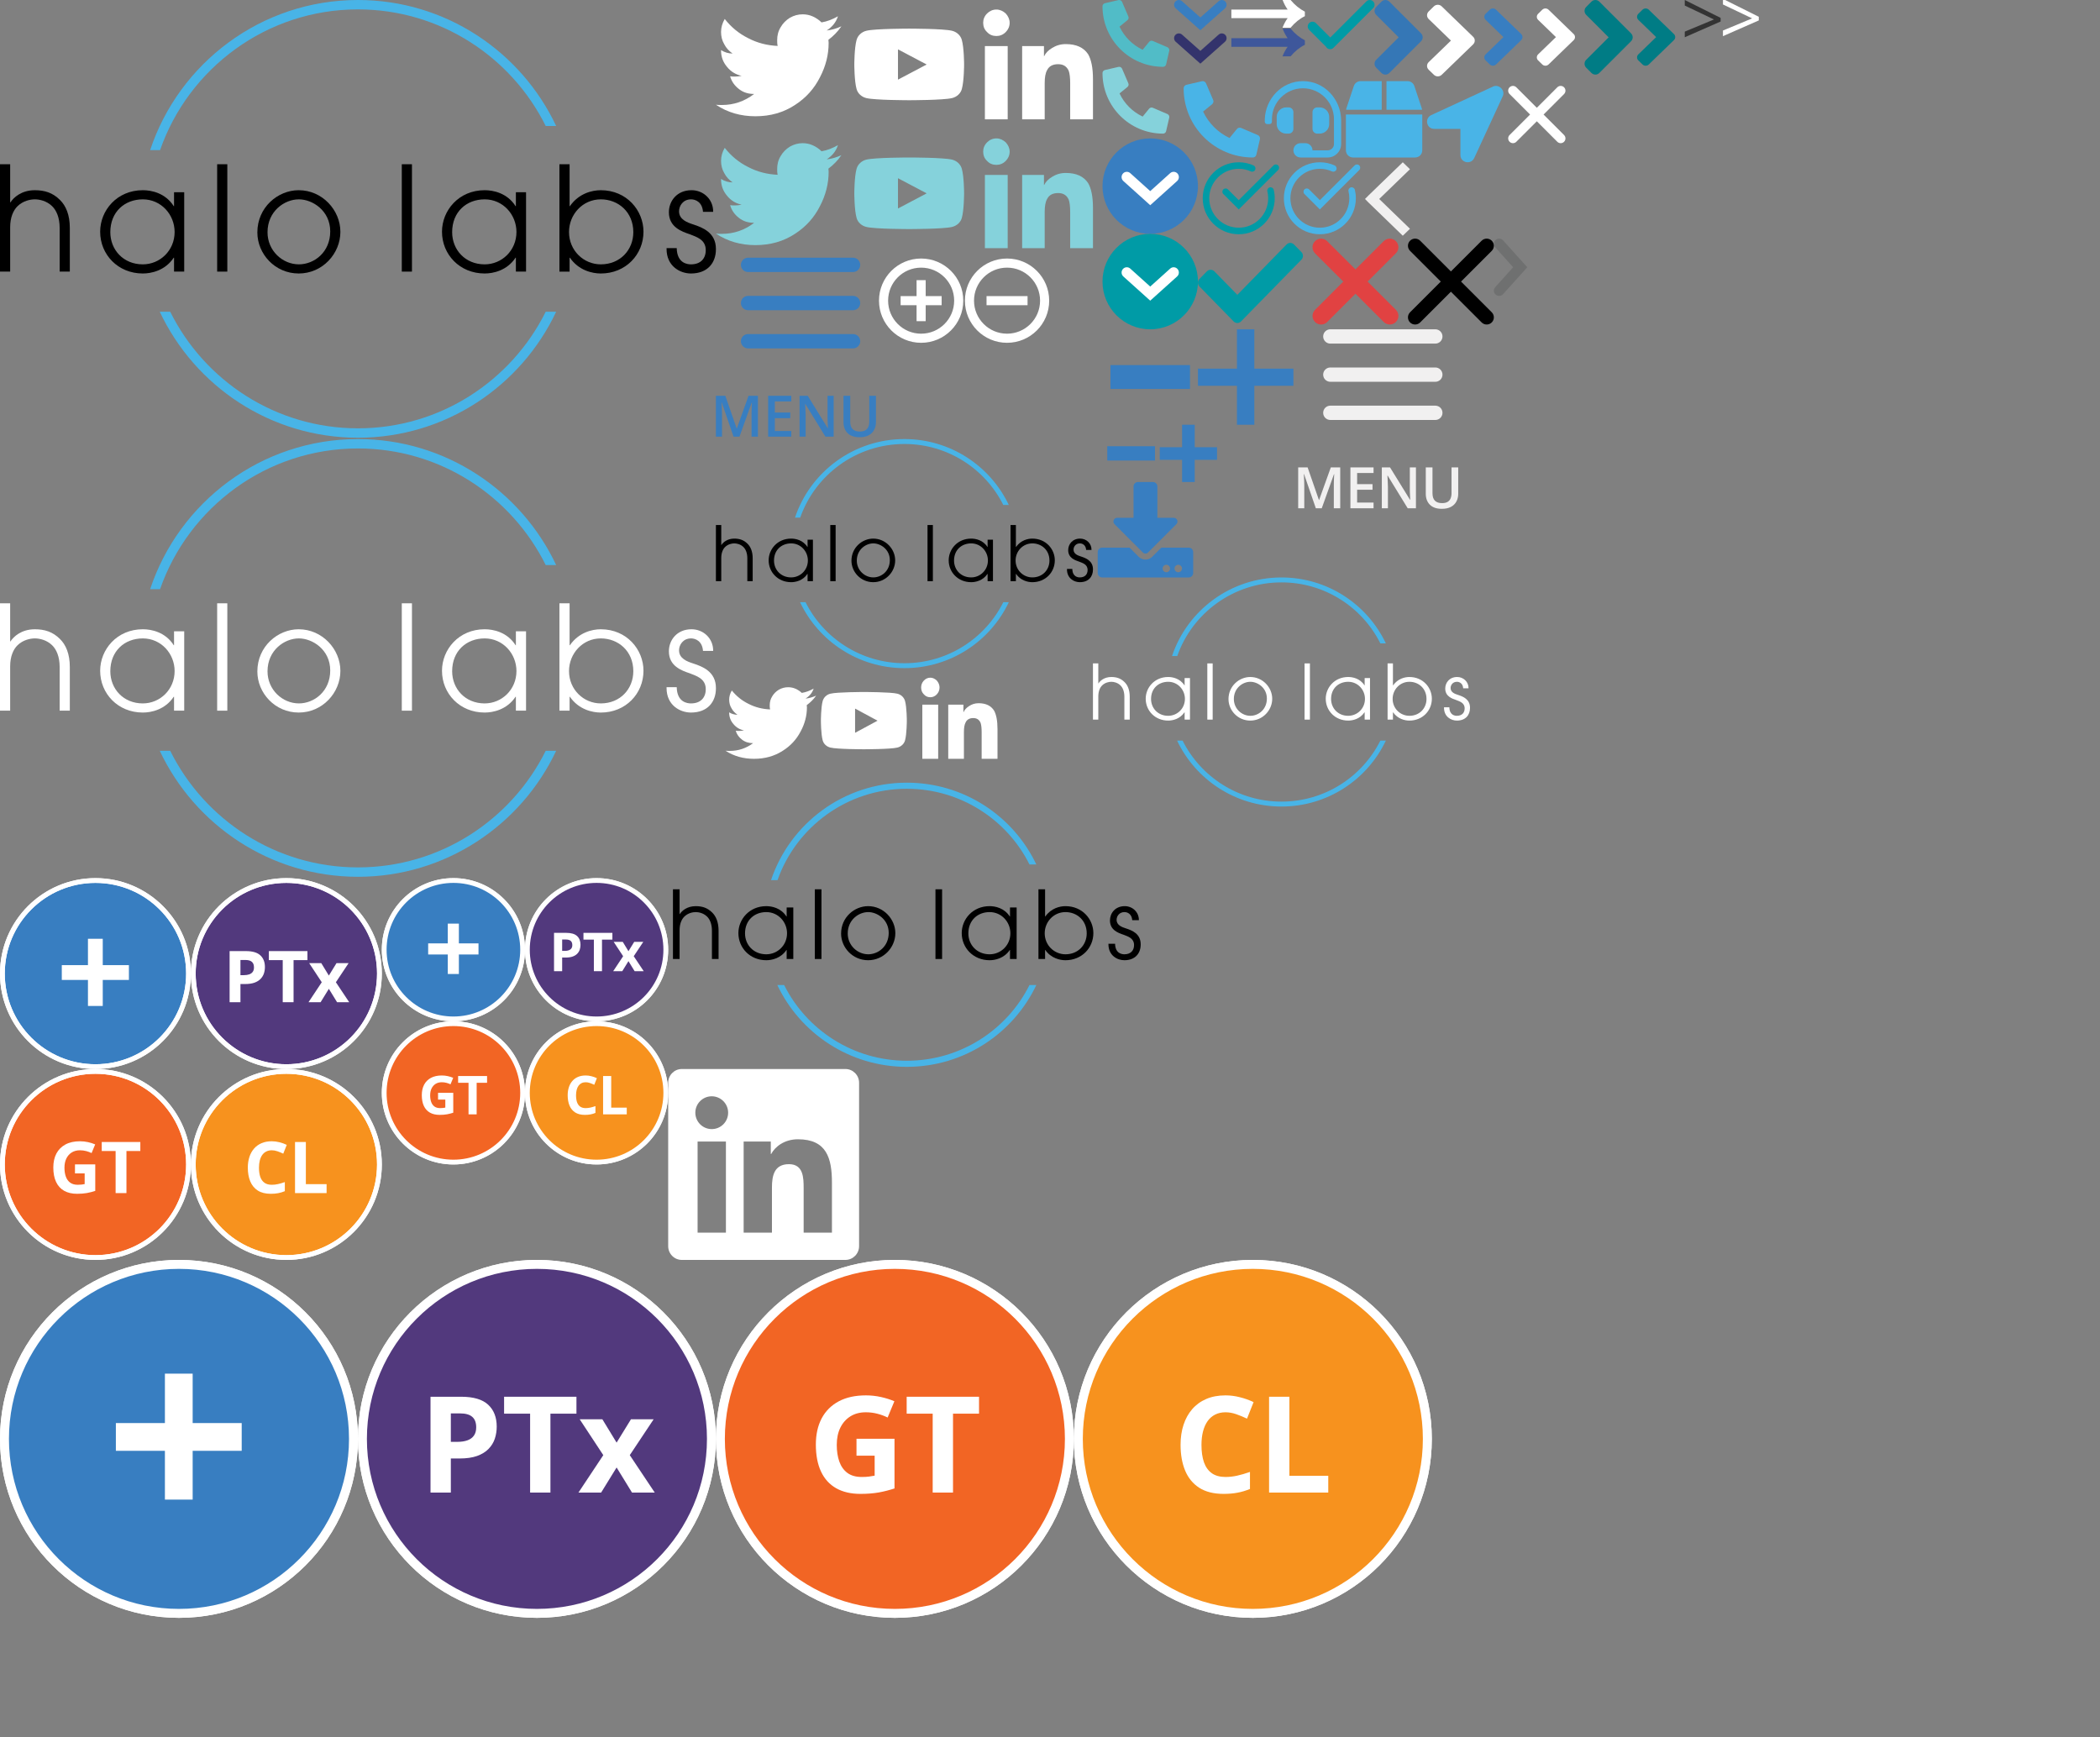 <svg width="440" height="364" viewBox="0 0 440 364" fill="none" xmlns="http://www.w3.org/2000/svg">
<rect x="0" y="0" width="440" height="364" fill="#808080" stroke="none"/>
<g clip-path="url(#clip0_5518_9093)">
<path fill-rule="evenodd" clip-rule="evenodd" d="M246.253 0.336C246.62 -0.077 247.252 -0.114 247.664 0.253L251.5 3.662L255.336 0.253C255.748 -0.114 256.381 -0.077 256.747 0.336C257.114 0.748 257.077 1.381 256.664 1.747L251.5 6.338L246.336 1.747C245.923 1.381 245.886 0.748 246.253 0.336Z" fill="#387EC1"/>
<path fill-rule="evenodd" clip-rule="evenodd" d="M246.253 7.336C246.62 6.923 247.252 6.886 247.664 7.253L251.5 10.662L255.336 7.253C255.748 6.886 256.381 6.923 256.747 7.336C257.114 7.748 257.077 8.38 256.664 8.747L251.5 13.338L246.336 8.747C245.923 8.38 245.886 7.748 246.253 7.336Z" fill="#33336C"/>
<path d="M0.5 204C0.5 193.23 9.23 184.5 20 184.5C30.77 184.5 39.5 193.23 39.5 204C39.5 214.77 30.77 223.5 20 223.5C9.23 223.5 0.5 214.77 0.5 204Z" fill="#52397D"/>
<path d="M0.5 204C0.5 193.23 9.23 184.5 20 184.5C30.77 184.5 39.5 193.23 39.5 204C39.5 214.77 30.77 223.5 20 223.5C9.23 223.5 0.5 214.77 0.5 204Z" fill="#387EC1"/>
<path d="M0.5 204C0.5 193.23 9.23 184.5 20 184.5C30.77 184.5 39.5 193.23 39.5 204C39.5 214.77 30.77 223.5 20 223.5C9.23 223.5 0.5 214.77 0.5 204Z" stroke="white"/>
<path fill-rule="evenodd" clip-rule="evenodd" d="M1 204C1 214.493 9.507 223 20 223C30.493 223 39 214.493 39 204C39 193.507 30.493 185 20 185C9.507 185 1 193.507 1 204ZM20 184C8.954 184 0 192.954 0 204C0 215.046 8.954 224 20 224C31.046 224 40 215.046 40 204C40 192.954 31.046 184 20 184Z" fill="white"/>
<path d="M21.529 202.233H27.009V205.334H21.529V210.786H18.428V205.334H12.948V202.233H18.428V196.71H21.529V202.233Z" fill="white"/>
<path d="M40.5 204C40.5 193.23 49.23 184.5 60 184.5C70.77 184.5 79.5 193.23 79.5 204C79.5 214.77 70.77 223.5 60 223.5C49.23 223.5 40.5 214.77 40.5 204Z" fill="#52397D" stroke="white"/>
<path fill-rule="evenodd" clip-rule="evenodd" d="M41 204C41 214.493 49.507 223 60 223C70.493 223 79 214.493 79 204C79 193.507 70.493 185 60 185C49.507 185 41 193.507 41 204ZM60 184C48.954 184 40 192.954 40 204C40 215.046 48.954 224 60 224C71.046 224 80 215.046 80 204C80 192.954 71.046 184 60 184Z" fill="white"/>
<path d="M51.529 199.292C52.911 199.292 53.919 199.59 54.554 200.186C55.189 200.776 55.506 201.592 55.506 202.632C55.506 203.101 55.436 203.55 55.294 203.979C55.152 204.404 54.92 204.783 54.598 205.115C54.281 205.447 53.856 205.71 53.324 205.906C52.792 206.096 52.135 206.191 51.354 206.191H50.38V210H48.109V199.292H51.529ZM51.412 201.152H50.38V204.331H51.127C51.551 204.331 51.92 204.275 52.233 204.163C52.545 204.05 52.787 203.875 52.958 203.635C53.129 203.396 53.214 203.088 53.214 202.712C53.214 202.185 53.068 201.794 52.775 201.541C52.481 201.282 52.027 201.152 51.412 201.152Z" fill="white"/>
<path d="M61.509 210H59.238V201.182H56.331V199.292H64.416V201.182H61.509V210Z" fill="white"/>
<path d="M67.416 205.818L64.779 201.812H67.313L68.903 204.419L70.507 201.812H73.041L70.375 205.818L73.165 210H70.624L68.903 207.195L67.174 210H64.64L67.416 205.818Z" fill="white"/>
<path d="M0.5 244C0.5 233.23 9.23 224.5 20 224.5C30.77 224.5 39.5 233.23 39.5 244C39.5 254.77 30.77 263.5 20 263.5C9.23 263.5 0.5 254.77 0.5 244Z" fill="#52397D"/>
<path d="M0.5 244C0.5 233.23 9.23 224.5 20 224.5C30.77 224.5 39.5 233.23 39.5 244C39.5 254.77 30.77 263.5 20 263.5C9.23 263.5 0.5 254.77 0.5 244Z" fill="#F26524"/>
<path d="M0.5 244C0.5 233.23 9.23 224.5 20 224.5C30.77 224.5 39.5 233.23 39.5 244C39.5 254.77 30.77 263.5 20 263.5C9.23 263.5 0.5 254.77 0.5 244Z" stroke="white"/>
<path fill-rule="evenodd" clip-rule="evenodd" d="M1 244C1 254.493 9.507 263 20 263C30.493 263 39 254.493 39 244C39 233.507 30.493 225 20 225C9.507 225 1 233.507 1 244ZM20 224C8.954 224 0 232.954 0 244C0 255.046 8.954 264 20 264C31.046 264 40 255.046 40 244C40 232.954 31.046 224 20 224Z" fill="white"/>
<path d="M15.71 243.987H19.958V249.539C19.396 249.724 18.813 249.873 18.207 249.985C17.602 250.093 16.916 250.146 16.149 250.146C15.085 250.146 14.181 249.937 13.439 249.517C12.697 249.097 12.133 248.477 11.747 247.656C11.362 246.836 11.169 245.828 11.169 244.631C11.169 243.508 11.384 242.537 11.813 241.716C12.248 240.896 12.88 240.261 13.71 239.812C14.545 239.363 15.563 239.138 16.765 239.138C17.331 239.138 17.89 239.199 18.442 239.321C18.994 239.443 19.494 239.602 19.943 239.797L19.189 241.614C18.862 241.448 18.488 241.309 18.068 241.196C17.648 241.084 17.209 241.028 16.75 241.028C16.091 241.028 15.517 241.179 15.029 241.482C14.545 241.785 14.169 242.209 13.901 242.756C13.637 243.298 13.505 243.938 13.505 244.675C13.505 245.374 13.6 245.994 13.791 246.536C13.981 247.073 14.282 247.495 14.692 247.803C15.102 248.105 15.636 248.257 16.296 248.257C16.618 248.257 16.889 248.242 17.109 248.213C17.333 248.179 17.543 248.145 17.739 248.11V245.876H15.71V243.987Z" fill="white"/>
<path d="M26.495 250H24.224V241.182H21.317V239.292H29.402V241.182H26.495V250Z" fill="white"/>
<path d="M40.5 244C40.5 233.23 49.23 224.5 60 224.5C70.77 224.5 79.5 233.23 79.5 244C79.5 254.77 70.77 263.5 60 263.5C49.23 263.5 40.5 254.77 40.5 244Z" fill="#52397D"/>
<path d="M40.5 244C40.5 233.23 49.23 224.5 60 224.5C70.77 224.5 79.5 233.23 79.5 244C79.5 254.77 70.77 263.5 60 263.5C49.23 263.5 40.5 254.77 40.5 244Z" fill="#F7921E"/>
<path d="M40.5 244C40.5 233.23 49.23 224.5 60 224.5C70.77 224.5 79.5 233.23 79.5 244C79.5 254.77 70.77 263.5 60 263.5C49.23 263.5 40.5 254.77 40.5 244Z" stroke="white"/>
<path fill-rule="evenodd" clip-rule="evenodd" d="M41 244C41 254.493 49.507 263 60 263C70.493 263 79 254.493 79 244C79 233.507 70.493 225 60 225C49.507 225 41 233.507 41 244ZM60 224C48.954 224 40 232.954 40 244C40 255.046 48.954 264 60 264C71.046 264 80 255.046 80 244C80 232.954 71.046 224 60 224Z" fill="white"/>
<path d="M56.948 241.028C56.513 241.028 56.127 241.113 55.79 241.284C55.458 241.45 55.178 241.692 54.948 242.009C54.723 242.327 54.553 242.71 54.435 243.159C54.318 243.608 54.26 244.114 54.26 244.675C54.26 245.432 54.352 246.079 54.538 246.616C54.728 247.148 55.021 247.556 55.417 247.839C55.812 248.118 56.323 248.257 56.948 248.257C57.382 248.257 57.817 248.208 58.251 248.11C58.691 248.013 59.167 247.874 59.679 247.693V249.597C59.206 249.792 58.74 249.932 58.281 250.015C57.822 250.103 57.306 250.146 56.735 250.146C55.632 250.146 54.723 249.919 54.011 249.465C53.303 249.006 52.778 248.367 52.436 247.546C52.094 246.721 51.923 245.759 51.923 244.661C51.923 243.85 52.033 243.108 52.253 242.434C52.472 241.76 52.795 241.177 53.219 240.684C53.644 240.19 54.169 239.81 54.794 239.541C55.419 239.272 56.137 239.138 56.948 239.138C57.48 239.138 58.012 239.207 58.544 239.343C59.081 239.475 59.594 239.658 60.082 239.893L59.35 241.738C58.95 241.548 58.547 241.382 58.141 241.24C57.736 241.099 57.338 241.028 56.948 241.028Z" fill="white"/>
<path d="M61.815 250V239.292H64.085V248.125H68.428V250H61.815Z" fill="white"/>
<path d="M80.5 199C80.5 190.992 86.992 184.5 95 184.5C103.008 184.5 109.5 190.992 109.5 199C109.5 207.008 103.008 213.5 95 213.5C86.992 213.5 80.5 207.008 80.5 199Z" fill="#52397D"/>
<path d="M80.5 199C80.5 190.992 86.992 184.5 95 184.5C103.008 184.5 109.5 190.992 109.5 199C109.5 207.008 103.008 213.5 95 213.5C86.992 213.5 80.5 207.008 80.5 199Z" fill="#387EC1"/>
<path d="M80.5 199C80.5 190.992 86.992 184.5 95 184.5C103.008 184.5 109.5 190.992 109.5 199C109.5 207.008 103.008 213.5 95 213.5C86.992 213.5 80.5 207.008 80.5 199Z" stroke="white"/>
<path fill-rule="evenodd" clip-rule="evenodd" d="M80.75 199C80.75 206.87 87.13 213.25 95 213.25C102.87 213.25 109.25 206.87 109.25 199C109.25 191.13 102.87 184.75 95 184.75C87.13 184.75 80.75 191.13 80.75 199ZM95 184C86.716 184 80 190.716 80 199C80 207.284 86.716 214 95 214C103.284 214 110 207.284 110 199C110 190.716 103.284 184 95 184Z" fill="white"/>
<path d="M96.147 197.675H100.257V200H96.147V204.089H93.821V200H89.711V197.675H93.821V193.533H96.147V197.675Z" fill="white"/>
<path d="M110.5 199C110.5 190.992 116.992 184.5 125 184.5C133.008 184.5 139.5 190.992 139.5 199C139.5 207.008 133.008 213.5 125 213.5C116.992 213.5 110.5 207.008 110.5 199Z" fill="#52397D" stroke="white"/>
<path fill-rule="evenodd" clip-rule="evenodd" d="M110.75 199C110.75 206.87 117.13 213.25 125 213.25C132.87 213.25 139.25 206.87 139.25 199C139.25 191.13 132.87 184.75 125 184.75C117.13 184.75 110.75 191.13 110.75 199ZM125 184C116.716 184 110 190.716 110 199C110 207.284 116.716 214 125 214C133.284 214 140 207.284 140 199C140 190.716 133.284 184 125 184Z" fill="white"/>
<path d="M118.647 195.469C119.683 195.469 120.44 195.692 120.916 196.139C121.392 196.582 121.63 197.194 121.63 197.974C121.63 198.325 121.577 198.662 121.471 198.985C121.364 199.303 121.19 199.587 120.949 199.836C120.711 200.085 120.392 200.283 119.993 200.429C119.594 200.572 119.101 200.644 118.515 200.644H117.785V203.5H116.082V195.469H118.647ZM118.559 196.864H117.785V199.248H118.345C118.664 199.248 118.94 199.206 119.174 199.122C119.409 199.038 119.59 198.906 119.718 198.726C119.846 198.547 119.91 198.316 119.91 198.034C119.91 197.639 119.801 197.346 119.581 197.155C119.361 196.961 119.021 196.864 118.559 196.864Z" fill="white"/>
<path d="M126.132 203.5H124.429V196.886H122.248V195.469H128.312V196.886H126.132V203.5Z" fill="white"/>
<path d="M130.562 200.363L128.584 197.359H130.485L131.677 199.314L132.88 197.359H134.781L132.781 200.363L134.874 203.5H132.968L131.677 201.396L130.381 203.5H128.48L130.562 200.363Z" fill="white"/>
<path d="M80.5 229C80.5 220.992 86.992 214.5 95 214.5C103.008 214.5 109.5 220.992 109.5 229C109.5 237.008 103.008 243.5 95 243.5C86.992 243.5 80.5 237.008 80.5 229Z" fill="#52397D"/>
<path d="M80.5 229C80.5 220.992 86.992 214.5 95 214.5C103.008 214.5 109.5 220.992 109.5 229C109.5 237.008 103.008 243.5 95 243.5C86.992 243.5 80.5 237.008 80.5 229Z" fill="#F26524"/>
<path d="M80.5 229C80.5 220.992 86.992 214.5 95 214.5C103.008 214.5 109.5 220.992 109.5 229C109.5 237.008 103.008 243.5 95 243.5C86.992 243.5 80.5 237.008 80.5 229Z" stroke="white"/>
<path fill-rule="evenodd" clip-rule="evenodd" d="M80.75 229C80.75 236.87 87.13 243.25 95 243.25C102.87 243.25 109.25 236.87 109.25 229C109.25 221.13 102.87 214.75 95 214.75C87.13 214.75 80.75 221.13 80.75 229ZM95 214C86.716 214 80 220.716 80 229C80 237.284 86.716 244 95 244C103.284 244 110 237.284 110 229C110 220.716 103.284 214 95 214Z" fill="white"/>
<path d="M91.782 228.99H94.968V233.154C94.547 233.293 94.11 233.405 93.656 233.489C93.201 233.57 92.687 233.61 92.112 233.61C91.314 233.61 90.636 233.452 90.079 233.137C89.523 232.823 89.1 232.357 88.811 231.742C88.521 231.127 88.377 230.371 88.377 229.474C88.377 228.631 88.538 227.902 88.86 227.287C89.186 226.672 89.66 226.196 90.283 225.859C90.909 225.522 91.672 225.354 92.573 225.354C92.998 225.354 93.417 225.399 93.831 225.491C94.245 225.583 94.621 225.702 94.957 225.848L94.392 227.21C94.146 227.086 93.866 226.981 93.551 226.897C93.236 226.813 92.907 226.771 92.562 226.771C92.068 226.771 91.638 226.884 91.272 227.111C90.909 227.339 90.627 227.657 90.425 228.067C90.228 228.474 90.129 228.953 90.129 229.506C90.129 230.03 90.2 230.495 90.343 230.902C90.486 231.305 90.711 231.621 91.019 231.852C91.326 232.079 91.727 232.193 92.222 232.193C92.463 232.193 92.667 232.182 92.832 232.16C93 232.134 93.157 232.108 93.304 232.083V230.407H91.782V228.99Z" fill="white"/>
<path d="M99.871 233.5H98.168V226.886H95.987V225.469H102.052V226.886H99.871V233.5Z" fill="white"/>
<path d="M110.5 229C110.5 220.992 116.992 214.5 125 214.5C133.008 214.5 139.5 220.992 139.5 229C139.5 237.008 133.008 243.5 125 243.5C116.992 243.5 110.5 237.008 110.5 229Z" fill="#52397D"/>
<path d="M110.5 229C110.5 220.992 116.992 214.5 125 214.5C133.008 214.5 139.5 220.992 139.5 229C139.5 237.008 133.008 243.5 125 243.5C116.992 243.5 110.5 237.008 110.5 229Z" fill="#F7921E"/>
<path d="M110.5 229C110.5 220.992 116.992 214.5 125 214.5C133.008 214.5 139.5 220.992 139.5 229C139.5 237.008 133.008 243.5 125 243.5C116.992 243.5 110.5 237.008 110.5 229Z" stroke="white"/>
<path fill-rule="evenodd" clip-rule="evenodd" d="M110.75 229C110.75 236.87 117.13 243.25 125 243.25C132.87 243.25 139.25 236.87 139.25 229C139.25 221.13 132.87 214.75 125 214.75C117.13 214.75 110.75 221.13 110.75 229ZM125 214C116.716 214 110 220.716 110 229C110 237.284 116.716 244 125 244C133.284 244 140 237.284 140 229C140 220.716 133.284 214 125 214Z" fill="white"/>
<path d="M122.711 226.771C122.385 226.771 122.095 226.835 121.843 226.963C121.594 227.088 121.383 227.269 121.211 227.507C121.043 227.745 120.914 228.032 120.827 228.369C120.739 228.706 120.695 229.085 120.695 229.506C120.695 230.074 120.764 230.559 120.903 230.962C121.046 231.361 121.266 231.667 121.563 231.88C121.859 232.088 122.242 232.193 122.711 232.193C123.037 232.193 123.363 232.156 123.688 232.083C124.018 232.01 124.375 231.905 124.76 231.77V233.198C124.404 233.344 124.055 233.449 123.71 233.511C123.366 233.577 122.98 233.61 122.551 233.61C121.724 233.61 121.043 233.44 120.508 233.099C119.977 232.755 119.583 232.275 119.327 231.66C119.071 231.041 118.942 230.319 118.942 229.495C118.942 228.888 119.025 228.331 119.19 227.826C119.354 227.32 119.596 226.883 119.915 226.513C120.233 226.143 120.627 225.857 121.096 225.656C121.564 225.454 122.103 225.354 122.711 225.354C123.11 225.354 123.509 225.405 123.908 225.507C124.311 225.606 124.696 225.744 125.062 225.919L124.512 227.304C124.212 227.161 123.91 227.036 123.606 226.93C123.302 226.824 123.004 226.771 122.711 226.771Z" fill="white"/>
<path d="M126.361 233.5V225.469H128.064V232.094H131.321V233.5H126.361Z" fill="white"/>
<g clip-path="url(#clip1_5518_9093)">
<path d="M33.535 31.459C39.512 14.312 55.836 1.969 75.001 1.969C92.223 1.969 107.152 11.937 114.341 26.401H116.529C109.193 10.818 93.34 0 75.001 0C54.737 0 37.512 13.207 31.456 31.459H33.537H33.535Z" fill="#48B4E7"/>
<path d="M114.341 65.319C107.152 79.783 92.223 89.751 75.001 89.751C57.778 89.751 42.849 79.783 35.661 65.319H33.472C40.809 80.903 56.662 91.721 75.001 91.721C93.34 91.721 109.193 80.903 116.529 65.319H114.341Z" fill="#48B4E7"/>
<path d="M0 34.414H2.129V42.41H2.19C2.828 41.406 4.471 39.856 7.299 39.856C9.337 39.856 11.041 40.373 12.561 41.893C13.808 43.108 14.629 45.024 14.629 47.76V56.911H12.5V47.76C12.5 45.601 11.83 44.081 10.918 43.198C9.762 42.073 8.242 41.77 7.299 41.77C6.357 41.77 4.837 42.075 3.68 43.198C2.798 44.05 2.129 45.539 2.129 47.607V56.91H0V34.414Z" fill="black"/>
<path d="M38.596 56.911H36.466V53.992H36.405C34.58 56.73 31.66 57.306 29.927 57.306C24.696 57.306 20.985 53.324 20.985 48.55C20.985 44.111 24.483 39.854 29.927 39.854C31.721 39.854 34.642 40.432 36.405 43.198H36.466V40.279H38.596V56.91V56.911ZM29.927 55.392C33.516 55.392 36.587 52.503 36.587 48.611C36.587 44.963 33.759 41.772 29.927 41.772C26.096 41.772 23.114 44.417 23.114 48.644C23.114 52.353 25.852 55.393 29.927 55.393V55.392Z" fill="black"/>
<path d="M45.499 34.414H47.628V56.913H45.499V34.414Z" fill="black"/>
<path d="M62.591 39.856C67.518 39.856 71.319 44.021 71.319 48.581C71.319 53.141 67.577 57.306 62.591 57.306C57.604 57.306 53.922 53.202 53.922 48.702C53.922 43.441 58.212 39.854 62.591 39.854V39.856ZM62.621 55.392C65.846 55.392 69.191 52.838 69.191 48.489C69.191 44.14 65.48 41.77 62.621 41.77C59.581 41.77 56.052 44.264 56.052 48.671C56.052 52.532 59.184 55.39 62.621 55.39V55.392Z" fill="black"/>
<path d="M84.185 34.414H86.314V56.913H84.185V34.414Z" fill="black"/>
<path d="M110.219 56.911H108.09V53.992H108.028C106.204 56.73 103.284 57.306 101.551 57.306C96.319 57.306 92.608 53.324 92.608 48.55C92.608 44.111 96.107 39.854 101.551 39.854C103.345 39.854 106.265 40.432 108.028 43.198H108.09V40.279H110.219V56.91V56.911ZM101.551 55.392C105.139 55.392 108.21 52.503 108.21 48.611C108.21 44.963 105.382 41.772 101.551 41.772C97.719 41.772 94.737 44.417 94.737 48.644C94.737 52.353 97.476 55.393 101.551 55.393V55.392Z" fill="black"/>
<path d="M117.214 34.414H119.343V43.2H119.404C121.29 40.495 124.088 39.856 125.882 39.856C131.326 39.856 134.825 44.113 134.825 48.552C134.825 53.326 131.114 57.307 125.882 57.307C124.149 57.307 121.26 56.699 119.404 53.994H119.343V56.913H117.214V34.414ZM125.882 41.772C122.049 41.772 119.222 44.965 119.222 48.611C119.222 52.503 122.294 55.392 125.882 55.392C129.957 55.392 132.695 52.352 132.695 48.642C132.695 44.416 129.532 41.77 125.882 41.77V41.772Z" fill="black"/>
<path d="M141.789 51.986C141.85 55.148 144.008 55.392 144.77 55.392C146.777 55.392 147.872 54.205 147.872 52.411C147.872 50.131 145.804 49.615 144.558 49.098C142.854 48.52 140.148 47.608 140.148 44.475C140.148 42.134 141.82 39.854 144.893 39.854C147.357 39.854 149.425 41.74 149.425 44.324V44.385H147.296C147.144 42.348 145.745 41.77 144.801 41.77C143.097 41.77 142.277 43.139 142.277 44.264C142.277 46.027 144.041 46.636 145.258 47.03C147.206 47.668 150.003 48.734 150.003 52.168V52.229C150.003 55.057 148.27 57.306 144.772 57.306C142.491 57.306 139.661 55.786 139.661 52.168V51.986H141.791H141.789Z" fill="black"/>
</g>
<g clip-path="url(#clip2_5518_9093)">
<path d="M33.535 123.459C39.512 106.312 55.836 93.969 75.001 93.969C92.223 93.969 107.152 103.937 114.341 118.4H116.529C109.193 102.818 93.34 92 75.001 92C54.737 92 37.512 105.207 31.456 123.459H33.537H33.535Z" fill="#48B4E7"/>
<path d="M114.341 157.319C107.152 171.783 92.223 181.751 75.001 181.751C57.778 181.751 42.849 171.783 35.661 157.319H33.472C40.809 172.903 56.662 183.721 75.001 183.721C93.34 183.721 109.193 172.903 116.529 157.319H114.341Z" fill="#48B4E7"/>
<path d="M0 126.414H2.129V134.409H2.19C2.828 133.406 4.471 131.856 7.299 131.856C9.337 131.856 11.041 132.373 12.561 133.893C13.808 135.108 14.629 137.024 14.629 139.76V148.911H12.5V139.76C12.5 137.601 11.83 136.081 10.918 135.198C9.762 134.073 8.242 133.77 7.299 133.77C6.357 133.77 4.837 134.075 3.68 135.198C2.798 136.05 2.129 137.539 2.129 139.607V148.91H0V126.414Z" fill="white"/>
<path d="M38.596 148.911H36.466V145.992H36.405C34.58 148.73 31.66 149.306 29.927 149.306C24.696 149.306 20.985 145.324 20.985 140.55C20.985 136.111 24.483 131.854 29.927 131.854C31.721 131.854 34.642 132.432 36.405 135.198H36.466V132.279H38.596V148.91V148.911ZM29.927 147.392C33.516 147.392 36.587 144.503 36.587 140.611C36.587 136.963 33.759 133.772 29.927 133.772C26.096 133.772 23.114 136.417 23.114 140.644C23.114 144.353 25.852 147.393 29.927 147.393V147.392Z" fill="white"/>
<path d="M45.499 126.414H47.628V148.913H45.499V126.414Z" fill="white"/>
<path d="M62.591 131.856C67.518 131.856 71.319 136.021 71.319 140.581C71.319 145.141 67.577 149.306 62.591 149.306C57.604 149.306 53.922 145.202 53.922 140.702C53.922 135.442 58.212 131.854 62.591 131.854V131.856ZM62.621 147.392C65.846 147.392 69.191 144.838 69.191 140.489C69.191 136.14 65.48 133.77 62.621 133.77C59.581 133.77 56.052 136.264 56.052 140.671C56.052 144.532 59.184 147.39 62.621 147.39V147.392Z" fill="white"/>
<path d="M84.185 126.414H86.314V148.913H84.185V126.414Z" fill="white"/>
<path d="M110.219 148.911H108.09V145.992H108.028C106.204 148.73 103.284 149.306 101.551 149.306C96.319 149.306 92.608 145.324 92.608 140.55C92.608 136.111 96.107 131.854 101.551 131.854C103.345 131.854 106.265 132.432 108.028 135.198H108.09V132.279H110.219V148.91V148.911ZM101.551 147.392C105.139 147.392 108.21 144.503 108.21 140.611C108.21 136.963 105.382 133.772 101.551 133.772C97.719 133.772 94.737 136.417 94.737 140.644C94.737 144.353 97.476 147.393 101.551 147.393V147.392Z" fill="white"/>
<path d="M117.214 126.414H119.343V135.2H119.404C121.29 132.495 124.088 131.856 125.882 131.856C131.326 131.856 134.825 136.113 134.825 140.552C134.825 145.326 131.114 149.308 125.882 149.308C124.149 149.308 121.26 148.699 119.404 145.994H119.343V148.913H117.214V126.414ZM125.882 133.772C122.049 133.772 119.222 136.965 119.222 140.611C119.222 144.503 122.294 147.392 125.882 147.392C129.957 147.392 132.695 144.352 132.695 140.642C132.695 136.416 129.532 133.77 125.882 133.77V133.772Z" fill="white"/>
<path d="M141.789 143.986C141.85 147.148 144.008 147.392 144.77 147.392C146.777 147.392 147.872 146.205 147.872 144.411C147.872 142.131 145.804 141.615 144.558 141.098C142.854 140.52 140.148 139.608 140.148 136.475C140.148 134.134 141.82 131.854 144.893 131.854C147.357 131.854 149.425 133.74 149.425 136.324V136.385H147.296C147.144 134.348 145.745 133.77 144.801 133.77C143.097 133.77 142.277 135.139 142.277 136.264C142.277 138.027 144.041 138.636 145.258 139.03C147.206 139.668 150.003 140.734 150.003 144.168V144.229C150.003 147.057 148.27 149.306 144.772 149.306C142.491 149.306 139.661 147.786 139.661 144.168V143.986H141.791H141.789Z" fill="white"/>
</g>
<path d="M244.601 9.893L241.538 8.58C241.407 8.525 241.262 8.513 241.124 8.547C240.986 8.581 240.862 8.659 240.773 8.769L239.416 10.426C237.288 9.423 235.575 7.71 234.571 5.581L236.228 4.225C236.339 4.135 236.417 4.012 236.451 3.873C236.485 3.735 236.473 3.59 236.417 3.459L235.104 0.397C235.043 0.256 234.934 0.14 234.797 0.071C234.66 0.002 234.502 -0.018 234.352 0.016L231.509 0.673C231.364 0.706 231.235 0.788 231.143 0.904C231.05 1.02 231 1.164 231 1.312C231 8.326 236.685 14 243.688 14C243.836 14 243.98 13.95 244.096 13.857C244.213 13.765 244.294 13.636 244.328 13.491L244.984 10.648C245.018 10.497 244.998 10.339 244.928 10.201C244.858 10.064 244.742 9.955 244.601 9.893Z" fill="#51BCC7"/>
<path d="M244.601 23.893L241.538 22.58C241.407 22.525 241.262 22.513 241.124 22.547C240.986 22.581 240.862 22.659 240.773 22.769L239.416 24.426C237.288 23.422 235.575 21.709 234.571 19.581L236.228 18.225C236.339 18.135 236.417 18.012 236.451 17.873C236.485 17.735 236.473 17.59 236.417 17.459L235.104 14.396C235.043 14.255 234.934 14.14 234.797 14.071C234.66 14.002 234.502 13.982 234.352 14.016L231.509 14.673C231.364 14.706 231.235 14.787 231.143 14.904C231.05 15.02 231 15.164 231 15.312C231 22.326 236.685 28 243.688 28C243.836 28 243.98 27.95 244.096 27.858C244.213 27.765 244.294 27.636 244.328 27.491L244.984 24.648C245.018 24.497 244.998 24.339 244.928 24.201C244.858 24.064 244.742 23.954 244.601 23.893Z" fill="#85D2DB"/>
<path d="M173.569 8.34C174.596 7.57 175.52 6.646 176.29 5.516C175.263 5.978 174.236 6.286 173.209 6.389C174.339 5.67 175.161 4.694 175.571 3.411C174.493 4.027 173.363 4.489 172.131 4.694C171.618 4.181 171.001 3.77 170.334 3.462C169.666 3.154 168.948 3 168.177 3C167.202 3 166.329 3.257 165.507 3.719C164.686 4.232 164.018 4.9 163.556 5.721C163.042 6.543 162.837 7.467 162.837 8.392C162.837 8.802 162.837 9.213 162.94 9.624C160.732 9.521 158.678 9.008 156.727 7.981C154.775 7.005 153.184 5.67 151.849 3.976C151.335 4.849 151.078 5.773 151.078 6.697C151.078 7.621 151.284 8.494 151.746 9.264C152.157 10.086 152.773 10.702 153.492 11.216C152.619 11.216 151.797 10.959 151.078 10.497V10.6C151.078 11.883 151.489 13.013 152.311 13.989C153.132 15.015 154.159 15.632 155.392 15.888C154.878 15.991 154.416 16.043 153.954 16.043C153.646 16.043 153.286 16.043 152.978 15.991C153.286 17.069 153.902 17.942 154.827 18.661C155.751 19.38 156.778 19.688 158.01 19.688C156.008 21.229 153.748 21.999 151.284 21.999C150.77 21.999 150.359 21.999 150 21.948C152.465 23.591 155.238 24.361 158.267 24.361C161.399 24.361 164.172 23.591 166.637 21.948C168.845 20.51 170.591 18.61 171.823 16.145C173.004 13.886 173.62 11.473 173.62 9.008C173.62 8.7 173.569 8.494 173.569 8.34Z" fill="white"/>
<path d="M173.569 35.34C174.596 34.57 175.52 33.646 176.29 32.516C175.263 32.978 174.236 33.286 173.209 33.389C174.339 32.67 175.161 31.695 175.571 30.411C174.493 31.027 173.363 31.489 172.131 31.695C171.618 31.181 171.001 30.77 170.334 30.462C169.666 30.154 168.948 30 168.177 30C167.202 30 166.329 30.257 165.507 30.719C164.686 31.232 164.018 31.9 163.556 32.721C163.042 33.543 162.837 34.467 162.837 35.392C162.837 35.802 162.837 36.213 162.94 36.624C160.732 36.521 158.678 36.008 156.727 34.981C154.775 34.005 153.184 32.67 151.849 30.976C151.335 31.849 151.078 32.773 151.078 33.697C151.078 34.621 151.284 35.494 151.746 36.264C152.157 37.086 152.773 37.702 153.492 38.216C152.619 38.216 151.797 37.959 151.078 37.497V37.599C151.078 38.883 151.489 40.013 152.311 40.989C153.132 42.016 154.159 42.632 155.392 42.888C154.878 42.991 154.416 43.042 153.954 43.042C153.646 43.042 153.286 43.042 152.978 42.991C153.286 44.069 153.902 44.942 154.827 45.661C155.751 46.38 156.778 46.688 158.01 46.688C156.008 48.229 153.748 48.999 151.284 48.999C150.77 48.999 150.359 48.999 150 48.947C152.465 50.591 155.238 51.361 158.267 51.361C161.399 51.361 164.172 50.591 166.637 48.947C168.845 47.51 170.591 45.61 171.823 43.145C173.004 40.886 173.62 38.472 173.62 36.008C173.62 35.7 173.569 35.494 173.569 35.34Z" fill="#85D2DB"/>
<path d="M201.519 8.347C201.255 7.423 200.476 6.696 199.486 6.449C197.692 6 190.5 6 190.5 6C190.5 6 183.308 6 181.514 6.449C180.524 6.696 179.745 7.423 179.481 8.347C179 10.021 179 13.515 179 13.515C179 13.515 179 17.009 179.481 18.683C179.745 19.607 180.524 20.304 181.514 20.551C183.308 21 190.5 21 190.5 21C190.5 21 197.692 21 199.486 20.551C200.476 20.304 201.255 19.607 201.519 18.683C202 17.009 202 13.515 202 13.515C202 13.515 202 10.021 201.519 8.347ZM188.148 16.687V10.343L194.159 13.515L188.148 16.687Z" fill="white"/>
<path d="M201.519 35.347C201.255 34.423 200.476 33.696 199.486 33.449C197.692 33 190.5 33 190.5 33C190.5 33 183.308 33 181.514 33.449C180.524 33.696 179.745 34.423 179.481 35.347C179 37.022 179 40.515 179 40.515C179 40.515 179 44.009 179.481 45.683C179.745 46.607 180.524 47.304 181.514 47.551C183.308 48 190.5 48 190.5 48C190.5 48 197.692 48 199.486 47.551C200.476 47.304 201.255 46.607 201.519 45.683C202 44.009 202 40.515 202 40.515C202 40.515 202 37.022 201.519 35.347ZM188.148 43.687V37.343L194.159 40.515L188.148 43.687Z" fill="#85D2DB"/>
<path d="M211.135 25.004V9.651H206.359V25.004H211.135ZM208.773 7.546C209.492 7.546 210.159 7.289 210.724 6.724C211.238 6.211 211.546 5.543 211.546 4.773C211.546 4.054 211.238 3.386 210.724 2.822C210.159 2.308 209.492 2 208.773 2C208.003 2 207.335 2.308 206.822 2.822C206.257 3.386 206 4.054 206 4.773C206 5.543 206.257 6.211 206.822 6.724C207.335 7.289 208.003 7.546 208.773 7.546ZM229.004 25.004V16.583C229.004 14.221 228.645 12.475 227.977 11.345C227.053 9.959 225.512 9.24 223.304 9.24C222.175 9.24 221.25 9.548 220.429 10.062C219.659 10.524 219.094 11.089 218.786 11.756H218.734V9.651H214.164V25.004H218.888V17.404C218.888 16.224 219.042 15.299 219.402 14.683C219.813 13.861 220.583 13.451 221.713 13.451C222.791 13.451 223.51 13.913 223.921 14.837C224.126 15.402 224.229 16.275 224.229 17.507V25.004H229.004Z" fill="white"/>
<path d="M211.135 52.004V36.651H206.359V52.004H211.135ZM208.773 34.546C209.492 34.546 210.159 34.289 210.724 33.724C211.238 33.211 211.546 32.543 211.546 31.773C211.546 31.054 211.238 30.386 210.724 29.822C210.159 29.308 209.492 29 208.773 29C208.003 29 207.335 29.308 206.822 29.822C206.257 30.386 206 31.054 206 31.773C206 32.543 206.257 33.211 206.822 33.724C207.335 34.289 208.003 34.546 208.773 34.546ZM229.004 52.004V43.583C229.004 41.221 228.645 39.475 227.977 38.345C227.053 36.959 225.512 36.24 223.304 36.24C222.175 36.24 221.25 36.548 220.429 37.062C219.659 37.524 219.094 38.089 218.786 38.756H218.734V36.651H214.164V52.004H218.888V44.404C218.888 43.224 219.042 42.299 219.402 41.683C219.813 40.861 220.583 40.451 221.713 40.451C222.791 40.451 223.51 40.913 223.921 41.837C224.126 42.402 224.229 43.275 224.229 44.507V52.004H229.004Z" fill="#85D2DB"/>
<path fill-rule="evenodd" clip-rule="evenodd" d="M156.736 54C155.908 54 155.236 54.672 155.236 55.5C155.236 56.328 155.908 57 156.736 57L178.736 57C179.564 57 180.236 56.328 180.236 55.5C180.236 54.672 179.564 54 178.736 54L156.736 54ZM151.23 84.346L153.697 91.5H154.939L157.5 84.357H157.547C157.539 84.522 157.527 84.74 157.512 85.014C157.5 85.287 157.488 85.576 157.477 85.881C157.469 86.186 157.465 86.469 157.465 86.731V91.5H158.807V82.934H156.838L154.383 89.772H154.348L151.975 82.934H150V91.5H151.277V86.801C151.277 86.512 151.271 86.209 151.26 85.893C151.248 85.576 151.234 85.279 151.219 85.002C151.203 84.725 151.189 84.506 151.178 84.346H151.23ZM160.943 91.5H165.794V90.311H162.349V87.621H165.577V86.443H162.349V84.117H165.794V82.934H160.943V91.5ZM174.674 91.5H172.946L168.75 84.662H168.698C168.713 84.893 168.727 85.137 168.739 85.394C168.754 85.652 168.766 85.918 168.774 86.191C168.785 86.465 168.795 86.742 168.803 87.023V91.5H167.526V82.934H169.242L173.432 89.725H173.473C173.465 89.525 173.455 89.297 173.444 89.039C173.432 88.781 173.42 88.516 173.408 88.242C173.401 87.965 173.395 87.697 173.391 87.439V82.934H174.674V91.5ZM183.531 88.477V82.934H182.13V88.324C182.13 88.769 182.06 89.15 181.919 89.467C181.783 89.779 181.568 90.018 181.275 90.182C180.986 90.342 180.611 90.422 180.15 90.422C179.482 90.422 178.98 90.252 178.644 89.912C178.308 89.572 178.14 89.045 178.14 88.33V82.934H176.734V88.453C176.734 89.41 177.019 90.178 177.589 90.756C178.163 91.33 178.999 91.617 180.097 91.617C180.867 91.617 181.505 91.481 182.013 91.207C182.521 90.93 182.9 90.555 183.15 90.082C183.404 89.609 183.531 89.074 183.531 88.477ZM155.236 63.5C155.236 62.672 155.908 62 156.736 62L178.736 62C179.564 62 180.236 62.672 180.236 63.5C180.236 64.329 179.564 65 178.736 65L156.736 65C155.908 65 155.236 64.328 155.236 63.5ZM156.736 70C155.908 70 155.236 70.672 155.236 71.5C155.236 72.328 155.908 73 156.736 73L178.736 73C179.564 73 180.236 72.329 180.236 71.5C180.236 70.672 179.564 70 178.736 70L156.736 70Z" fill="#387EC1"/>
<g clip-path="url(#clip3_5518_9093)">
<path d="M193 70.875C197.349 70.875 200.875 67.349 200.875 63C200.875 58.651 197.349 55.125 193 55.125C188.651 55.125 185.125 58.651 185.125 63C185.125 67.349 188.651 70.875 193 70.875Z" stroke="white" stroke-width="1.91" stroke-miterlimit="10"/>
<path d="M188.703 63H197.298" stroke="white" stroke-width="1.91" stroke-miterlimit="10"/>
<path d="M193 58.703V67.297" stroke="white" stroke-width="1.91" stroke-miterlimit="10"/>
</g>
<g clip-path="url(#clip4_5518_9093)">
<path d="M211 70.875C215.349 70.875 218.875 67.349 218.875 63C218.875 58.651 215.349 55.125 211 55.125C206.651 55.125 203.125 58.651 203.125 63C203.125 67.349 206.651 70.875 211 70.875Z" stroke="white" stroke-width="1.91" stroke-miterlimit="10"/>
<path d="M206.703 63H215.298" stroke="white" stroke-width="1.91" stroke-miterlimit="10"/>
</g>
<circle cx="241" cy="39" r="10" fill="#387EC1"/>
<path fill-rule="evenodd" clip-rule="evenodd" d="M235.276 36.371C235.676 35.915 236.365 35.874 236.816 36.279L241 40.045L245.184 36.279C245.635 35.874 246.324 35.915 246.724 36.371C247.125 36.827 247.084 37.525 246.634 37.93L241 43L235.366 37.93C234.916 37.525 234.875 36.827 235.276 36.371Z" fill="white"/>
<circle cx="241" cy="59" r="10" fill="#009BA6"/>
<path fill-rule="evenodd" clip-rule="evenodd" d="M235.276 56.371C235.676 55.915 236.365 55.874 236.816 56.279L241 60.045L245.184 56.279C245.635 55.874 246.324 55.915 246.724 56.371C247.125 56.827 247.084 57.525 246.634 57.93L241 63L235.366 57.93C234.916 57.525 234.875 56.827 235.276 56.371Z" fill="white"/>
<path d="M268.714 5.808C268.861 5.427 269.022 5.075 269.198 4.752C269.374 4.415 269.572 4.099 269.792 3.806H258V2.002H269.792C269.587 1.709 269.396 1.401 269.22 1.078C269.044 0.741 268.883 0.381 268.736 0H270.408C271.317 1.071 272.315 1.885 273.4 2.442V3.388C272.315 3.916 271.317 4.723 270.408 5.808H268.714Z" fill="white"/>
<path d="M268.714 11.808C268.861 11.427 269.022 11.075 269.198 10.752C269.374 10.415 269.572 10.099 269.792 9.806H258V8.002H269.792C269.587 7.709 269.396 7.401 269.22 7.078C269.044 6.741 268.883 6.381 268.736 6H270.408C271.317 7.071 272.315 7.885 273.4 8.442V9.388C272.315 9.916 271.317 10.723 270.408 11.808H268.714Z" fill="#3E579B"/>
<path fill-rule="evenodd" clip-rule="evenodd" d="M287.707 0.293C287.317 -0.098 286.684 -0.098 286.293 0.293L278.726 7.86L275.707 4.84C275.316 4.45 274.683 4.45 274.293 4.84C273.902 5.23 273.902 5.863 274.293 6.254L277.808 9.769C277.854 9.857 277.914 9.939 277.987 10.013C278.378 10.403 279.011 10.403 279.401 10.013L287.707 1.707C288.098 1.316 288.098 0.683 287.707 0.293Z" fill="#009BA6"/>
<path d="M263.544 28.306L260.044 26.806C259.894 26.742 259.728 26.729 259.57 26.768C259.412 26.807 259.271 26.896 259.169 27.022L257.619 28.916C255.186 27.769 253.228 25.811 252.081 23.378L253.975 21.828C254.101 21.726 254.191 21.585 254.229 21.427C254.268 21.269 254.255 21.103 254.191 20.953L252.691 17.453C252.62 17.292 252.496 17.16 252.339 17.081C252.182 17.002 252.003 16.98 251.831 17.019L248.581 17.769C248.416 17.807 248.269 17.9 248.163 18.033C248.057 18.166 248 18.33 248 18.5C248 26.515 254.497 33 262.5 33C262.67 33 262.835 32.943 262.967 32.837C263.1 32.731 263.193 32.584 263.232 32.419L263.982 29.169C264.02 28.996 263.998 28.816 263.918 28.659C263.838 28.501 263.706 28.377 263.544 28.306Z" fill="#49B4E7"/>
<path d="M271 23.5C271 22.948 270.552 22.5 270 22.5H269.5C268.395 22.5 267.5 23.395 267.5 24.5V26C267.5 27.105 268.395 28 269.5 28H270C270.552 28 271 27.552 271 27V23.5ZM276.5 28C277.605 28 278.5 27.105 278.5 26V24.5C278.5 23.395 277.605 22.5 276.5 22.5H276C275.448 22.5 275 22.948 275 23.5V27C275 27.552 275.448 28 276 28H276.5ZM273 17C268.537 17 265.143 20.713 265 25V25.5C265 25.776 265.224 26 265.5 26H266C266.276 26 266.5 25.776 266.5 25.5V25C266.5 21.416 269.416 18.5 273 18.5C276.584 18.5 279.5 21.416 279.5 25H279.496C279.499 25.076 279.5 30.179 279.5 30.179C279.5 30.908 278.908 31.5 278.179 31.5H275C275 30.672 274.328 30 273.5 30H272.5C271.672 30 271 30.672 271 31.5C271 32.328 271.672 33 272.5 33H278.179C279.737 33 281 31.737 281 30.179V25C280.857 20.713 277.463 17 273 17Z" fill="#49B4E7"/>
<path d="M297.922 22.769L296.341 18.025C296.137 17.413 295.566 17 294.919 17H290.5V23H297.959C297.947 22.922 297.947 22.844 297.922 22.769ZM289.5 17H285.081C284.434 17 283.862 17.413 283.659 18.025L282.078 22.769C282.053 22.844 282.053 22.922 282.041 23H289.5V17ZM282 24V31.5C282 32.328 282.672 33 283.5 33H296.5C297.328 33 298 32.328 298 31.5V24H282Z" fill="#49B4E7"/>
<path d="M312.891 18.11L299.898 24.107C298.399 24.806 298.899 27.005 300.498 27.005H305.995V32.502C305.995 34.102 308.194 34.602 308.893 33.102L314.89 20.109C315.39 18.909 314.09 17.61 312.891 18.11Z" fill="#49B4E7"/>
<path d="M169.033 147.75C169.775 147.209 170.443 146.56 171 145.767C170.258 146.091 169.516 146.308 168.773 146.38C169.59 145.875 170.184 145.19 170.48 144.288C169.701 144.721 168.885 145.046 167.994 145.19C167.623 144.829 167.178 144.541 166.695 144.325C166.213 144.108 165.693 144 165.137 144C164.432 144 163.801 144.18 163.207 144.505C162.613 144.865 162.131 145.334 161.797 145.911C161.426 146.488 161.277 147.137 161.277 147.786C161.277 148.075 161.277 148.363 161.352 148.651C159.756 148.579 158.271 148.219 156.861 147.498C155.451 146.812 154.301 145.875 153.336 144.685C152.965 145.298 152.779 145.947 152.779 146.596C152.779 147.245 152.928 147.858 153.262 148.399C153.559 148.976 154.004 149.409 154.523 149.769C153.893 149.769 153.299 149.589 152.779 149.264V149.337C152.779 150.238 153.076 151.031 153.67 151.716C154.264 152.438 155.006 152.87 155.896 153.05C155.525 153.123 155.191 153.159 154.857 153.159C154.635 153.159 154.375 153.159 154.152 153.123C154.375 153.88 154.82 154.493 155.488 154.998C156.156 155.502 156.898 155.719 157.789 155.719C156.342 156.8 154.709 157.341 152.928 157.341C152.557 157.341 152.26 157.341 152 157.305C153.781 158.459 155.785 159 157.975 159C160.238 159 162.242 158.459 164.023 157.305C165.619 156.296 166.881 154.962 167.771 153.231C168.625 151.644 169.07 149.95 169.07 148.219C169.07 148.002 169.033 147.858 169.033 147.75Z" fill="white"/>
<path d="M189.624 146.878C189.417 146.139 188.807 145.556 188.032 145.359C186.629 145 181 145 181 145C181 145 175.371 145 173.968 145.359C173.193 145.557 172.583 146.139 172.376 146.878C172 148.217 172 151.012 172 151.012C172 151.012 172 153.807 172.376 155.147C172.583 155.886 173.193 156.444 173.968 156.641C175.371 157 181 157 181 157C181 157 186.629 157 188.032 156.641C188.807 156.444 189.417 155.886 189.624 155.147C190 153.807 190 151.012 190 151.012C190 151.012 190 148.217 189.624 146.878ZM179.159 153.55V148.475L183.864 151.012L179.159 153.55Z" fill="white"/>
<path d="M196.571 159V147.654H193.25V159H196.571ZM194.929 146.098C195.429 146.098 195.893 145.908 196.286 145.491C196.643 145.112 196.857 144.618 196.857 144.049C196.857 143.518 196.643 143.025 196.286 142.607C195.893 142.228 195.429 142 194.929 142C194.393 142 193.929 142.228 193.571 142.607C193.179 143.025 193 143.518 193 144.049C193 144.618 193.179 145.112 193.571 145.491C193.929 145.908 194.393 146.098 194.929 146.098ZM209 159V152.777C209 151.031 208.75 149.741 208.286 148.906C207.643 147.882 206.571 147.35 205.036 147.35C204.25 147.35 203.607 147.578 203.036 147.958C202.5 148.299 202.107 148.717 201.893 149.21H201.857V147.654H198.679V159H201.964V153.384C201.964 152.511 202.071 151.828 202.321 151.373C202.607 150.766 203.143 150.462 203.929 150.462C204.679 150.462 205.179 150.804 205.464 151.487C205.607 151.904 205.679 152.549 205.679 153.46V159H209Z" fill="white"/>
<path d="M297.744 8.645L291.103 15.286C290.644 15.745 289.902 15.745 289.448 15.286L288.344 14.182C287.885 13.723 287.885 12.981 288.344 12.527L293.051 7.82L288.344 3.113C287.885 2.654 287.885 1.912 288.344 1.458L289.443 0.344C289.902 -0.115 290.644 -0.115 291.098 0.344L297.739 6.985C298.203 7.444 298.203 8.186 297.744 8.645Z" fill="#3577B6"/>
<path d="M341.744 8.645L335.103 15.286C334.644 15.745 333.902 15.745 333.448 15.286L332.344 14.182C331.885 13.723 331.885 12.981 332.344 12.527L337.051 7.82L332.344 3.113C331.885 2.654 331.885 1.912 332.344 1.458L333.443 0.344C333.902 -0.115 334.644 -0.115 335.098 0.344L341.739 6.985C342.203 7.444 342.203 8.186 341.744 8.645Z" fill="#007C85"/>
<path d="M308.659 9.297L302.076 15.67C301.621 16.11 300.885 16.11 300.435 15.67L299.341 14.611C298.886 14.17 298.886 13.458 299.341 13.022L304.008 8.505L299.341 3.987C298.886 3.547 298.886 2.835 299.341 2.399L300.43 1.33C300.885 0.89 301.621 0.89 302.071 1.33L308.655 7.703C309.114 8.144 309.114 8.856 308.659 9.297Z" fill="white"/>
<path d="M318.727 8.408L313.461 13.507C313.097 13.859 312.508 13.859 312.148 13.507L311.273 12.659C310.909 12.307 310.909 11.737 311.273 11.389L315.006 7.775L311.273 4.161C310.909 3.808 310.909 3.239 311.273 2.89L312.144 2.035C312.508 1.683 313.097 1.683 313.457 2.035L318.724 7.134C319.091 7.486 319.091 8.056 318.727 8.408Z" fill="#387EC1"/>
<path d="M350.727 8.408L345.461 13.507C345.097 13.859 344.508 13.859 344.148 13.507L343.273 12.659C342.909 12.307 342.909 11.737 343.273 11.389L347.006 7.775L343.273 4.161C342.909 3.808 342.909 3.239 343.273 2.89L344.144 2.035C344.508 1.683 345.097 1.683 345.457 2.035L350.724 7.134C351.091 7.486 351.091 8.056 350.727 8.408Z" fill="#007C85"/>
<path d="M329.727 8.408L324.461 13.507C324.097 13.859 323.508 13.859 323.148 13.507L322.273 12.659C321.909 12.307 321.909 11.737 322.273 11.389L326.006 7.775L322.273 4.161C321.909 3.808 321.909 3.239 322.273 2.89L323.144 2.035C323.508 1.683 324.097 1.683 324.457 2.035L329.724 7.134C330.091 7.486 330.091 8.056 329.727 8.408Z" fill="white"/>
<path fill-rule="evenodd" clip-rule="evenodd" d="M259.543 35.371C256.134 35.371 253.371 38.135 253.371 41.543C253.371 44.951 256.134 47.714 259.543 47.714C262.951 47.714 265.714 44.951 265.714 41.543C265.714 41.042 265.655 40.555 265.543 40.09C265.454 39.722 265.68 39.352 266.048 39.263C266.416 39.174 266.787 39.401 266.876 39.769C267.013 40.338 267.086 40.933 267.086 41.543C267.086 45.709 263.709 49.086 259.543 49.086C255.377 49.086 252 45.709 252 41.543C252 37.377 255.377 34 259.543 34C260.649 34 261.701 34.239 262.649 34.667C262.994 34.824 263.147 35.23 262.991 35.575C262.835 35.92 262.429 36.073 262.084 35.917C261.31 35.567 260.45 35.371 259.543 35.371Z" fill="#009BA6"/>
<path fill-rule="evenodd" clip-rule="evenodd" d="M267.799 34.658C268.067 34.926 268.067 35.36 267.799 35.628L259.543 43.884L256.315 40.656C256.047 40.389 256.047 39.954 256.315 39.687C256.583 39.419 257.017 39.419 257.285 39.687L259.543 41.944L266.829 34.658C267.097 34.39 267.531 34.39 267.799 34.658Z" fill="#009BA6"/>
<path fill-rule="evenodd" clip-rule="evenodd" d="M276.543 35.371C273.134 35.371 270.371 38.135 270.371 41.543C270.371 44.951 273.134 47.714 276.543 47.714C279.951 47.714 282.714 44.951 282.714 41.543C282.714 41.042 282.655 40.555 282.543 40.09C282.454 39.722 282.68 39.352 283.048 39.263C283.416 39.174 283.787 39.401 283.876 39.769C284.013 40.338 284.086 40.933 284.086 41.543C284.086 45.709 280.709 49.086 276.543 49.086C272.377 49.086 269 45.709 269 41.543C269 37.377 272.377 34 276.543 34C277.649 34 278.701 34.239 279.649 34.667C279.994 34.824 280.147 35.23 279.991 35.575C279.835 35.92 279.429 36.073 279.084 35.917C278.31 35.567 277.45 35.371 276.543 35.371Z" fill="#49B4E7"/>
<path fill-rule="evenodd" clip-rule="evenodd" d="M284.799 34.658C285.067 34.926 285.067 35.36 284.799 35.628L276.543 43.884L273.315 40.656C273.047 40.389 273.047 39.954 273.315 39.687C273.583 39.419 274.017 39.419 274.285 39.687L276.543 41.944L283.829 34.658C284.097 34.39 284.531 34.39 284.799 34.658Z" fill="#49B4E7"/>
<path d="M292.467 53.074C293.17 52.371 293.17 51.23 292.467 50.527C291.764 49.824 290.623 49.824 289.92 50.527L284 56.453L278.074 50.533C277.371 49.83 276.23 49.83 275.527 50.533C274.824 51.236 274.824 52.377 275.527 53.08L281.453 59L275.533 64.926C274.83 65.629 274.83 66.77 275.533 67.473C276.236 68.176 277.377 68.176 278.08 67.473L284 61.547L289.926 67.467C290.629 68.17 291.77 68.17 292.473 67.467C293.176 66.764 293.176 65.623 292.473 64.92L286.547 59L292.467 53.074Z" fill="#E14242"/>
<path opacity="0.5" fill-rule="evenodd" clip-rule="evenodd" d="M313.371 61.724C312.915 61.324 312.874 60.635 313.279 60.184L317.045 56L313.279 51.816C312.874 51.365 312.915 50.676 313.371 50.276C313.827 49.875 314.525 49.916 314.93 50.366L320 56L314.93 61.634C314.525 62.084 313.827 62.125 313.371 61.724Z" fill="#5F6060"/>
<path fill-rule="evenodd" clip-rule="evenodd" d="M312.561 52.561C313.146 51.975 313.146 51.025 312.561 50.439C311.975 49.854 311.025 49.854 310.439 50.439L304 56.879L297.561 50.439C296.975 49.854 296.025 49.854 295.439 50.439C294.854 51.025 294.854 51.975 295.439 52.561L301.879 59L295.439 65.439C294.854 66.025 294.854 66.975 295.439 67.561C296.025 68.146 296.975 68.146 297.561 67.561L304 61.121L310.439 67.561C311.025 68.146 311.975 68.146 312.561 67.561C313.146 66.975 313.146 66.025 312.561 65.439L306.121 59L312.561 52.561Z" fill="black"/>
<path d="M258.472 67.349L251.322 60.036C250.893 59.597 250.893 58.885 251.322 58.446L252.878 56.855C253.307 56.415 254.004 56.415 254.433 56.855L259.25 61.781L269.567 51.23C269.996 50.79 270.693 50.79 271.122 51.23L272.678 52.821C273.107 53.26 273.107 53.972 272.678 54.411L260.028 67.349C259.598 67.788 258.902 67.788 258.472 67.349Z" fill="#009BA6"/>
<path d="M232 96.5V93.5H242V96.5H232Z" fill="#387EC1"/>
<path d="M232.667 81.5V76.5H249.333V81.5H232.667Z" fill="#387EC1"/>
<path d="M247.677 96.352H243V93.708H247.677V89H250.323V93.708H255V96.352H250.323V101H247.677V96.352Z" fill="#387EC1"/>
<path d="M262.812 77.242H271V80.838H262.812V89H259.168V80.838H251V77.242H259.168V69H262.812V77.242Z" fill="#387EC1"/>
<path d="M238.438 101H241.562C242.082 101 242.5 101.418 242.5 101.938V108.5H245.926C246.621 108.5 246.969 109.34 246.477 109.832L240.535 115.777C240.242 116.07 239.762 116.07 239.469 115.777L233.52 109.832C233.027 109.34 233.375 108.5 234.07 108.5H237.5V101.938C237.5 101.418 237.918 101 238.438 101ZM250 115.688V120.062C250 120.582 249.582 121 249.062 121H230.938C230.418 121 230 120.582 230 120.062V115.688C230 115.168 230.418 114.75 230.938 114.75H236.668L238.582 116.664C239.367 117.449 240.633 117.449 241.418 116.664L243.332 114.75H249.062C249.582 114.75 250 115.168 250 115.688ZM245.156 119.125C245.156 118.695 244.805 118.344 244.375 118.344C243.945 118.344 243.594 118.695 243.594 119.125C243.594 119.555 243.945 119.906 244.375 119.906C244.805 119.906 245.156 119.555 245.156 119.125ZM247.656 119.125C247.656 118.695 247.305 118.344 246.875 118.344C246.445 118.344 246.094 118.695 246.094 119.125C246.094 119.555 246.445 119.906 246.875 119.906C247.305 119.906 247.656 119.555 247.656 119.125Z" fill="#387EC1"/>
<path d="M0.5 301.5C0.5 281.065 17.066 264.5 37.5 264.5C57.934 264.5 74.5 281.065 74.5 301.5C74.5 321.935 57.934 338.5 37.5 338.5C17.066 338.5 0.5 321.935 0.5 301.5Z" fill="#52397D"/>
<path d="M0.5 301.5C0.5 281.065 17.066 264.5 37.5 264.5C57.934 264.5 74.5 281.065 74.5 301.5C74.5 321.935 57.934 338.5 37.5 338.5C17.066 338.5 0.5 321.935 0.5 301.5Z" fill="#387EC1"/>
<path d="M0.5 301.5C0.5 281.065 17.066 264.5 37.5 264.5C57.934 264.5 74.5 281.065 74.5 301.5C74.5 321.935 57.934 338.5 37.5 338.5C17.066 338.5 0.5 321.935 0.5 301.5Z" stroke="white"/>
<path fill-rule="evenodd" clip-rule="evenodd" d="M1.875 301.5C1.875 321.175 17.825 337.125 37.5 337.125C57.175 337.125 73.125 321.175 73.125 301.5C73.125 281.825 57.175 265.875 37.5 265.875C17.825 265.875 1.875 281.825 1.875 301.5ZM37.5 264C16.789 264 0 280.789 0 301.5C0 322.211 16.789 339 37.5 339C58.211 339 75 322.211 75 301.5C75 280.789 58.211 264 37.5 264Z" fill="white"/>
<path d="M40.367 298.187H50.642V304.001H40.367V314.223H34.553V304.001H24.278V298.187H34.553V287.832H40.367V298.187Z" fill="white"/>
<path d="M75.5 301.5C75.5 281.065 92.066 264.5 112.5 264.5C132.935 264.5 149.5 281.065 149.5 301.5C149.5 321.935 132.935 338.5 112.5 338.5C92.066 338.5 75.5 321.935 75.5 301.5Z" fill="#52397D" stroke="white"/>
<path fill-rule="evenodd" clip-rule="evenodd" d="M76.875 301.5C76.875 321.175 92.825 337.125 112.5 337.125C132.175 337.125 148.125 321.175 148.125 301.5C148.125 281.825 132.175 265.875 112.5 265.875C92.825 265.875 76.875 281.825 76.875 301.5ZM112.5 264C91.789 264 75 280.789 75 301.5C75 322.211 91.789 339 112.5 339C133.211 339 150 322.211 150 301.5C150 280.789 133.211 264 112.5 264Z" fill="white"/>
<path d="M96.618 292.672C99.209 292.672 101.099 293.231 102.289 294.348C103.479 295.456 104.075 296.985 104.075 298.935C104.075 299.814 103.942 300.656 103.676 301.462C103.411 302.258 102.976 302.968 102.372 303.59C101.777 304.213 100.98 304.707 99.982 305.073C98.984 305.43 97.753 305.609 96.288 305.609H94.462V312.75H90.204V292.672H96.618ZM96.398 296.161H94.462V302.121H95.862C96.659 302.121 97.35 302.015 97.936 301.805C98.522 301.594 98.975 301.265 99.296 300.816C99.616 300.367 99.776 299.791 99.776 299.086C99.776 298.097 99.501 297.365 98.952 296.888C98.403 296.403 97.552 296.161 96.398 296.161Z" fill="white"/>
<path d="M115.329 312.75H111.072V296.216H105.62V292.672H120.781V296.216H115.329V312.75Z" fill="white"/>
<path d="M126.405 304.909L121.461 297.397H126.213L129.193 302.286L132.2 297.397H136.952L131.953 304.909L137.185 312.75H132.42L129.193 307.49L125.952 312.75H121.2L126.405 304.909Z" fill="white"/>
<path d="M150.5 301.5C150.5 281.065 167.065 264.5 187.5 264.5C207.935 264.5 224.5 281.065 224.5 301.5C224.5 321.935 207.935 338.5 187.5 338.5C167.065 338.5 150.5 321.935 150.5 301.5Z" fill="#52397D"/>
<path d="M150.5 301.5C150.5 281.065 167.065 264.5 187.5 264.5C207.935 264.5 224.5 281.065 224.5 301.5C224.5 321.935 207.935 338.5 187.5 338.5C167.065 338.5 150.5 321.935 150.5 301.5Z" fill="#F26524"/>
<path d="M150.5 301.5C150.5 281.065 167.065 264.5 187.5 264.5C207.935 264.5 224.5 281.065 224.5 301.5C224.5 321.935 207.935 338.5 187.5 338.5C167.065 338.5 150.5 321.935 150.5 301.5Z" stroke="white"/>
<path fill-rule="evenodd" clip-rule="evenodd" d="M151.875 301.5C151.875 321.175 167.825 337.125 187.5 337.125C207.175 337.125 223.125 321.175 223.125 301.5C223.125 281.825 207.175 265.875 187.5 265.875C167.825 265.875 151.875 281.825 151.875 301.5ZM187.5 264C166.789 264 150 280.789 150 301.5C150 322.211 166.789 339 187.5 339C208.211 339 225 322.211 225 301.5C225 280.789 208.211 264 187.5 264Z" fill="white"/>
<path d="M179.456 301.475H187.421V311.885C186.368 312.233 185.274 312.512 184.139 312.723C183.003 312.924 181.717 313.025 180.28 313.025C178.284 313.025 176.59 312.631 175.199 311.844C173.807 311.056 172.75 309.894 172.026 308.355C171.303 306.817 170.941 304.927 170.941 302.684C170.941 300.578 171.344 298.756 172.15 297.218C172.965 295.68 174.15 294.49 175.707 293.648C177.272 292.805 179.181 292.384 181.433 292.384C182.495 292.384 183.544 292.499 184.578 292.727C185.613 292.956 186.551 293.254 187.393 293.62L185.979 297.026C185.366 296.715 184.665 296.454 183.878 296.243C183.09 296.032 182.266 295.927 181.406 295.927C180.17 295.927 179.094 296.211 178.179 296.779C177.272 297.346 176.567 298.143 176.064 299.168C175.569 300.184 175.322 301.384 175.322 302.766C175.322 304.075 175.501 305.238 175.858 306.254C176.215 307.261 176.778 308.053 177.547 308.63C178.316 309.198 179.318 309.482 180.554 309.482C181.159 309.482 181.667 309.454 182.079 309.399C182.5 309.335 182.894 309.271 183.26 309.207V305.018H179.456V301.475Z" fill="white"/>
<path d="M199.678 312.75H195.421V296.216H189.969V292.672H205.13V296.216H199.678V312.75Z" fill="white"/>
<path d="M225.5 301.5C225.5 281.065 242.065 264.5 262.5 264.5C282.935 264.5 299.5 281.065 299.5 301.5C299.5 321.935 282.935 338.5 262.5 338.5C242.065 338.5 225.5 321.935 225.5 301.5Z" fill="#52397D"/>
<path d="M225.5 301.5C225.5 281.065 242.065 264.5 262.5 264.5C282.935 264.5 299.5 281.065 299.5 301.5C299.5 321.935 282.935 338.5 262.5 338.5C242.065 338.5 225.5 321.935 225.5 301.5Z" fill="#F7921E"/>
<path d="M225.5 301.5C225.5 281.065 242.065 264.5 262.5 264.5C282.935 264.5 299.5 281.065 299.5 301.5C299.5 321.935 282.935 338.5 262.5 338.5C242.065 338.5 225.5 321.935 225.5 301.5Z" stroke="white"/>
<path fill-rule="evenodd" clip-rule="evenodd" d="M226.875 301.5C226.875 321.175 242.825 337.125 262.5 337.125C282.175 337.125 298.125 321.175 298.125 301.5C298.125 281.825 282.175 265.875 262.5 265.875C242.825 265.875 226.875 281.825 226.875 301.5ZM262.5 264C241.789 264 225 280.789 225 301.5C225 322.211 241.789 339 262.5 339C283.211 339 300 322.211 300 301.5C300 280.789 283.211 264 262.5 264Z" fill="white"/>
<path d="M256.777 295.927C255.962 295.927 255.239 296.087 254.607 296.408C253.984 296.719 253.458 297.172 253.028 297.767C252.606 298.362 252.286 299.081 252.066 299.923C251.847 300.766 251.737 301.713 251.737 302.766C251.737 304.185 251.911 305.398 252.259 306.405C252.616 307.403 253.165 308.168 253.906 308.699C254.648 309.221 255.605 309.482 256.777 309.482C257.591 309.482 258.406 309.39 259.221 309.207C260.045 309.024 260.938 308.763 261.899 308.424V311.995C261.011 312.361 260.137 312.622 259.276 312.777C258.415 312.942 257.45 313.025 256.378 313.025C254.309 313.025 252.606 312.599 251.27 311.747C249.942 310.887 248.958 309.688 248.317 308.149C247.676 306.602 247.356 304.799 247.356 302.739C247.356 301.219 247.562 299.827 247.974 298.564C248.386 297.3 248.99 296.206 249.787 295.282C250.583 294.357 251.567 293.643 252.739 293.139C253.911 292.636 255.257 292.384 256.777 292.384C257.775 292.384 258.773 292.512 259.77 292.769C260.778 293.016 261.739 293.359 262.654 293.799L261.281 297.259C260.53 296.902 259.775 296.591 259.015 296.325C258.255 296.06 257.509 295.927 256.777 295.927Z" fill="white"/>
<path d="M265.902 312.75V292.672H270.16V309.234H278.303V312.75H265.902Z" fill="white"/>
<path fill-rule="evenodd" clip-rule="evenodd" d="M278.736 69C277.908 69 277.236 69.672 277.236 70.5C277.236 71.328 277.908 72 278.736 72L300.736 72C301.564 72 302.236 71.329 302.236 70.5C302.236 69.672 301.564 69 300.736 69L278.736 69ZM273.23 99.346L275.697 106.5H276.939L279.5 99.357H279.547C279.539 99.522 279.527 99.74 279.512 100.014C279.5 100.287 279.488 100.576 279.477 100.881C279.469 101.186 279.465 101.469 279.465 101.73V106.5H280.807V97.934H278.838L276.383 104.771H276.348L273.975 97.934H272V106.5H273.277V101.801C273.277 101.512 273.271 101.209 273.26 100.893C273.248 100.576 273.234 100.279 273.219 100.002C273.203 99.725 273.189 99.506 273.178 99.346H273.23ZM282.943 106.5H287.794V105.311H284.349V102.621H287.577V101.443H284.349V99.117H287.794V97.934H282.943V106.5ZM294.946 106.5H296.674V97.934H295.391V102.439C295.395 102.697 295.401 102.965 295.408 103.242C295.42 103.516 295.432 103.781 295.444 104.039C295.455 104.297 295.465 104.525 295.473 104.725H295.432L291.242 97.934H289.526V106.5H290.803V102.023C290.795 101.742 290.785 101.465 290.774 101.191C290.766 100.918 290.754 100.652 290.739 100.395C290.727 100.137 290.713 99.893 290.698 99.662H290.75L294.946 106.5ZM305.531 103.477V97.934H304.13V103.324C304.13 103.77 304.06 104.15 303.919 104.467C303.783 104.779 303.568 105.018 303.275 105.182C302.986 105.342 302.611 105.422 302.15 105.422C301.482 105.422 300.98 105.252 300.644 104.912C300.308 104.572 300.14 104.045 300.14 103.33V97.934H298.734V103.453C298.734 104.41 299.019 105.178 299.589 105.756C300.163 106.33 300.999 106.617 302.097 106.617C302.867 106.617 303.505 106.48 304.013 106.207C304.521 105.93 304.9 105.555 305.15 105.082C305.404 104.609 305.531 104.074 305.531 103.477ZM277.236 78.5C277.236 77.672 277.908 77 278.736 77L300.736 77C301.564 77 302.236 77.672 302.236 78.5C302.236 79.329 301.564 80 300.736 80L278.736 80C277.908 80 277.236 79.328 277.236 78.5ZM278.736 85C277.908 85 277.236 85.672 277.236 86.5C277.236 87.328 277.908 88 278.736 88L300.736 88C301.564 88 302.236 87.329 302.236 86.5C302.236 85.672 301.564 85 300.736 85L278.736 85Z" fill="#F1F0F0"/>
<g clip-path="url(#clip5_5518_9093)">
<path d="M167.662 108.464C170.81 99.49 179.407 93.031 189.5 93.031C198.571 93.031 206.434 98.247 210.219 105.816H211.372C207.508 97.662 199.159 92 189.5 92C178.828 92 169.756 98.912 166.567 108.464H167.663H167.662Z" fill="#48B4E7"/>
<path d="M210.219 126.184C206.434 133.753 198.571 138.969 189.5 138.969C180.43 138.969 172.567 133.753 168.781 126.184H167.629C171.493 134.339 179.842 140.001 189.5 140.001C199.159 140.001 207.508 134.339 211.372 126.184H210.219Z" fill="#48B4E7"/>
<path d="M150 110.01H151.121V114.194H151.154C151.49 113.669 152.355 112.858 153.844 112.858C154.917 112.858 155.815 113.128 156.616 113.924C157.272 114.56 157.705 115.563 157.705 116.994V121.784H156.583V116.994C156.583 115.864 156.231 115.069 155.75 114.607C155.141 114.018 154.341 113.86 153.844 113.86C153.348 113.86 152.547 114.019 151.938 114.607C151.473 115.053 151.121 115.832 151.121 116.914V121.783H150V110.01Z" fill="black"/>
<path d="M170.327 121.784H169.206V120.256H169.173C168.212 121.688 166.674 121.99 165.762 121.99C163.006 121.99 161.052 119.906 161.052 117.408C161.052 115.085 162.895 112.857 165.762 112.857C166.707 112.857 168.245 113.16 169.173 114.607H169.206V113.08H170.327V121.783V121.784ZM165.762 120.988C167.652 120.988 169.269 119.477 169.269 117.44C169.269 115.531 167.78 113.861 165.762 113.861C163.744 113.861 162.173 115.245 162.173 117.457C162.173 119.398 163.616 120.989 165.762 120.989V120.988Z" fill="black"/>
<path d="M173.963 110.01H175.084V121.785H173.963V110.01Z" fill="black"/>
<path d="M182.965 112.858C185.559 112.858 187.561 115.038 187.561 117.424C187.561 119.81 185.591 121.99 182.965 121.99C180.338 121.99 178.399 119.842 178.399 117.487C178.399 114.734 180.658 112.857 182.965 112.857V112.858ZM182.981 120.988C184.679 120.988 186.441 119.652 186.441 117.376C186.441 115.1 184.486 113.86 182.981 113.86C181.379 113.86 179.521 115.165 179.521 117.471C179.521 119.492 181.17 120.987 182.981 120.987V120.988Z" fill="black"/>
<path d="M194.337 110.01H195.459V121.785H194.337V110.01Z" fill="black"/>
<path d="M208.049 121.784H206.927V120.256H206.895C205.934 121.688 204.396 121.99 203.483 121.99C200.728 121.99 198.774 119.906 198.774 117.408C198.774 115.085 200.616 112.857 203.483 112.857C204.428 112.857 205.966 113.16 206.895 114.607H206.927V113.08H208.049V121.783V121.784ZM203.483 120.988C205.373 120.988 206.991 119.477 206.991 117.44C206.991 115.531 205.501 113.861 203.483 113.861C201.465 113.861 199.895 115.245 199.895 117.457C199.895 119.398 201.337 120.989 203.483 120.989V120.988Z" fill="black"/>
<path d="M211.733 110.01H212.854V114.608H212.886C213.88 113.192 215.353 112.858 216.298 112.858C219.165 112.858 221.008 115.086 221.008 117.409C221.008 119.907 219.053 121.991 216.298 121.991C215.385 121.991 213.864 121.672 212.886 120.257H212.854V121.785H211.733V110.01ZM216.298 113.861C214.279 113.861 212.79 115.532 212.79 117.44C212.79 119.477 214.408 120.988 216.298 120.988C218.444 120.988 219.886 119.397 219.886 117.456C219.886 115.244 218.22 113.86 216.298 113.86V113.861Z" fill="black"/>
<path d="M224.676 119.206C224.708 120.861 225.844 120.988 226.246 120.988C227.303 120.988 227.879 120.367 227.879 119.429C227.879 118.235 226.79 117.965 226.134 117.694C225.236 117.392 223.811 116.915 223.811 115.275C223.811 114.05 224.692 112.857 226.31 112.857C227.608 112.857 228.697 113.844 228.697 115.196V115.228H227.576C227.496 114.162 226.759 113.86 226.262 113.86C225.364 113.86 224.933 114.576 224.933 115.165C224.933 116.088 225.861 116.406 226.503 116.613C227.528 116.946 229.002 117.504 229.002 119.301V119.333C229.002 120.813 228.089 121.99 226.247 121.99C225.045 121.99 223.555 121.195 223.555 119.301V119.206H224.676H224.676Z" fill="black"/>
</g>
<g clip-path="url(#clip6_5518_9093)">
<path d="M246.662 137.464C249.81 128.49 258.407 122.031 268.5 122.031C277.571 122.031 285.434 127.247 289.219 134.816H290.372C286.508 126.661 278.159 121 268.5 121C257.828 121 248.756 127.912 245.567 137.464H246.663H246.662Z" fill="#48B4E7"/>
<path d="M289.219 155.184C285.434 162.753 277.571 167.969 268.5 167.969C259.43 167.969 251.567 162.753 247.781 155.184H246.629C250.493 163.339 258.842 169.001 268.5 169.001C278.159 169.001 286.508 163.339 290.372 155.184H289.219Z" fill="#48B4E7"/>
<path d="M229 139.01H230.121V143.194H230.154C230.49 142.669 231.355 141.858 232.844 141.858C233.917 141.858 234.815 142.128 235.616 142.924C236.272 143.56 236.705 144.563 236.705 145.994V150.784H235.583V145.994C235.583 144.864 235.231 144.069 234.75 143.607C234.141 143.018 233.341 142.86 232.844 142.86C232.348 142.86 231.547 143.019 230.938 143.607C230.473 144.053 230.121 144.832 230.121 145.914V150.783H229V139.01Z" fill="white"/>
<path d="M249.327 150.784H248.206V149.256H248.173C247.212 150.688 245.674 150.99 244.762 150.99C242.006 150.99 240.052 148.906 240.052 146.408C240.052 144.085 241.895 141.857 244.762 141.857C245.707 141.857 247.245 142.16 248.173 143.607H248.206V142.08H249.327V150.783V150.784ZM244.762 149.988C246.652 149.988 248.269 148.477 248.269 146.44C248.269 144.531 246.78 142.861 244.762 142.861C242.744 142.861 241.173 144.245 241.173 146.457C241.173 148.398 242.616 149.989 244.762 149.989V149.988Z" fill="white"/>
<path d="M252.963 139.01H254.084V150.785H252.963V139.01Z" fill="white"/>
<path d="M261.965 141.858C264.559 141.858 266.561 144.038 266.561 146.424C266.561 148.81 264.591 150.99 261.965 150.99C259.338 150.99 257.399 148.842 257.399 146.487C257.399 143.734 259.658 141.857 261.965 141.857V141.858ZM261.981 149.988C263.679 149.988 265.441 148.652 265.441 146.376C265.441 144.1 263.486 142.86 261.981 142.86C260.379 142.86 258.521 144.165 258.521 146.471C258.521 148.492 260.17 149.987 261.981 149.987V149.988Z" fill="white"/>
<path d="M273.337 139.01H274.459V150.785H273.337V139.01Z" fill="white"/>
<path d="M287.049 150.784H285.927V149.256H285.895C284.934 150.688 283.396 150.99 282.483 150.99C279.728 150.99 277.774 148.906 277.774 146.408C277.774 144.085 279.616 141.857 282.483 141.857C283.428 141.857 284.966 142.16 285.895 143.607H285.927V142.08H287.049V150.783V150.784ZM282.483 149.988C284.373 149.988 285.991 148.477 285.991 146.44C285.991 144.531 284.501 142.861 282.483 142.861C280.465 142.861 278.895 144.245 278.895 146.457C278.895 148.398 280.337 149.989 282.483 149.989V149.988Z" fill="white"/>
<path d="M290.733 139.01H291.854V143.608H291.886C292.88 142.192 294.353 141.858 295.298 141.858C298.165 141.858 300.008 144.086 300.008 146.409C300.008 148.907 298.053 150.991 295.298 150.991C294.385 150.991 292.864 150.672 291.886 149.257H291.854V150.785H290.733V139.01ZM295.298 142.861C293.279 142.861 291.79 144.532 291.79 146.44C291.79 148.477 293.408 149.988 295.298 149.988C297.444 149.988 298.886 148.397 298.886 146.456C298.886 144.244 297.22 142.86 295.298 142.86V142.861Z" fill="white"/>
<path d="M303.676 148.206C303.708 149.861 304.844 149.988 305.246 149.988C306.303 149.988 306.879 149.367 306.879 148.429C306.879 147.235 305.79 146.965 305.134 146.694C304.236 146.392 302.811 145.915 302.811 144.275C302.811 143.05 303.692 141.857 305.31 141.857C306.608 141.857 307.697 142.844 307.697 144.196V144.228H306.576C306.496 143.162 305.759 142.86 305.262 142.86C304.364 142.86 303.933 143.576 303.933 144.165C303.933 145.088 304.861 145.406 305.503 145.613C306.528 145.946 308.002 146.504 308.002 148.301V148.333C308.002 149.813 307.089 150.99 305.247 150.99C304.045 150.99 302.555 150.195 302.555 148.301V148.206H303.676H303.676Z" fill="white"/>
</g>
<g clip-path="url(#clip7_5518_9093)">
<path d="M162.91 184.423C166.815 173.291 177.479 165.278 190.001 165.278C201.253 165.278 211.006 171.75 215.702 181.139H217.133C212.339 171.023 201.982 164 190.001 164C176.762 164 165.508 172.574 161.551 184.423H162.911H162.91Z" fill="#48B4E7"/>
<path d="M215.702 206.405C211.006 215.795 201.253 222.266 190.001 222.266C178.748 222.266 168.995 215.795 164.299 206.405H162.868C167.662 216.522 178.019 223.545 190.001 223.545C201.982 223.545 212.339 216.522 217.133 206.405H215.702Z" fill="#48B4E7"/>
<path d="M141 186.341H142.391V191.532H142.431C142.848 190.881 143.921 189.874 145.769 189.874C147.1 189.874 148.213 190.21 149.207 191.197C150.021 191.986 150.558 193.23 150.558 195.006V200.947H149.167V195.006C149.167 193.604 148.729 192.617 148.133 192.044C147.378 191.314 146.385 191.117 145.769 191.117C145.153 191.117 144.16 191.315 143.404 192.044C142.828 192.597 142.391 193.564 142.391 194.906V200.946H141V186.341Z" fill="black"/>
<path d="M166.216 200.947H164.825V199.052H164.785C163.592 200.829 161.685 201.203 160.552 201.203C157.135 201.203 154.71 198.618 154.71 195.519C154.71 192.637 156.996 189.873 160.552 189.873C161.725 189.873 163.632 190.249 164.785 192.044H164.825V190.149H166.216V200.946V200.947ZM160.552 199.96C162.897 199.96 164.904 198.085 164.904 195.559C164.904 193.19 163.056 191.118 160.552 191.118C158.049 191.118 156.101 192.836 156.101 195.579C156.101 197.988 157.89 199.961 160.552 199.961V199.96Z" fill="black"/>
<path d="M170.726 186.341H172.117V200.948H170.726V186.341Z" fill="black"/>
<path d="M181.893 189.874C185.112 189.874 187.595 192.578 187.595 195.539C187.595 198.499 185.151 201.203 181.893 201.203C178.635 201.203 176.229 198.539 176.229 195.617C176.229 192.202 179.032 189.873 181.893 189.873V189.874ZM181.913 199.96C184.019 199.96 186.205 198.302 186.205 195.479C186.205 192.656 183.78 191.117 181.913 191.117C179.926 191.117 177.62 192.736 177.62 195.597C177.62 198.104 179.667 199.959 181.913 199.959V199.96Z" fill="black"/>
<path d="M196.001 186.341H197.392V200.948H196.001V186.341Z" fill="black"/>
<path d="M213.01 200.947H211.619V199.052H211.579C210.386 200.829 208.479 201.203 207.346 201.203C203.929 201.203 201.504 198.618 201.504 195.519C201.504 192.637 203.79 189.873 207.346 189.873C208.519 189.873 210.426 190.249 211.579 192.044H211.619V190.149H213.01V200.946V200.947ZM207.346 199.96C209.691 199.96 211.698 198.085 211.698 195.559C211.698 193.19 209.85 191.118 207.346 191.118C204.843 191.118 202.895 192.836 202.895 195.579C202.895 197.988 204.684 199.961 207.346 199.961V199.96Z" fill="black"/>
<path d="M217.58 186.341H218.971V192.045H219.011C220.243 190.289 222.071 189.874 223.243 189.874C226.8 189.874 229.085 192.638 229.085 195.52C229.085 198.619 226.661 201.204 223.243 201.204C222.111 201.204 220.223 200.809 219.011 199.053H218.971V200.948H217.58V186.341ZM223.243 191.118C220.739 191.118 218.892 193.191 218.892 195.559C218.892 198.085 220.899 199.96 223.243 199.96C225.905 199.96 227.694 197.987 227.694 195.578C227.694 192.835 225.628 191.117 223.243 191.117V191.118Z" fill="black"/>
<path d="M233.635 197.749C233.675 199.802 235.086 199.96 235.583 199.96C236.894 199.96 237.61 199.19 237.61 198.025C237.61 196.545 236.259 196.21 235.444 195.874C234.331 195.499 232.563 194.907 232.563 192.873C232.563 191.353 233.655 189.873 235.663 189.873C237.273 189.873 238.624 191.097 238.624 192.775V192.815H237.233C237.134 191.492 236.22 191.117 235.603 191.117C234.49 191.117 233.954 192.006 233.954 192.736C233.954 193.881 235.107 194.276 235.902 194.532C237.174 194.946 239.002 195.638 239.002 197.867V197.907C239.002 199.743 237.87 201.203 235.584 201.203C234.094 201.203 232.245 200.216 232.245 197.867V197.749H233.637H233.635Z" fill="black"/>
</g>
<path fill-rule="evenodd" clip-rule="evenodd" d="M327.707 19.707C328.098 19.317 328.098 18.683 327.707 18.293C327.317 17.902 326.683 17.902 326.293 18.293L322 22.586L317.707 18.293C317.317 17.902 316.683 17.902 316.293 18.293C315.902 18.683 315.902 19.317 316.293 19.707L320.586 24L316.293 28.293C315.902 28.683 315.902 29.317 316.293 29.707C316.683 30.098 317.317 30.098 317.707 29.707L322 25.414L326.293 29.707C326.683 30.098 327.317 30.098 327.707 29.707C328.098 29.317 328.098 28.683 327.707 28.293L323.414 24L327.707 19.707Z" fill="white"/>
<path d="M353 6.625L359.117 4.078L353 1.164V0L360.508 3.742V4.508L353 7.805V6.625Z" fill="#333333"/>
<path d="M361 6.396L367.117 3.849L361 0.935V-0.229L368.508 3.513V4.279L361 7.576V6.396Z" fill="white"/>
<path fill-rule="evenodd" clip-rule="evenodd" d="M295.422 35.457L288.977 41.696L295.422 47.935L293.917 49.392L286.723 42.428L286 41.696L286.731 40.956L293.917 34L295.422 35.457Z" fill="#F1F0F0"/>
<path d="M177.143 224H142.848C141.277 224 140 225.295 140 226.884V261.116C140 262.705 141.277 264 142.848 264H177.143C178.714 264 180 262.705 180 261.116V226.884C180 225.295 178.714 224 177.143 224ZM152.089 258.286H146.161V239.196H152.098V258.286H152.089ZM149.125 236.589C147.223 236.589 145.688 235.045 145.688 233.152C145.688 231.259 147.223 229.714 149.125 229.714C151.018 229.714 152.562 231.259 152.562 233.152C152.562 235.054 151.027 236.589 149.125 236.589ZM174.312 258.286H168.384V249C168.384 246.786 168.339 243.938 165.304 243.938C162.214 243.938 161.741 246.348 161.741 248.839V258.286H155.813V239.196H161.5V241.804H161.58C162.375 240.304 164.313 238.723 167.196 238.723C173.196 238.723 174.312 242.679 174.312 247.821V258.286Z" fill="white"/>
</g>
<defs>
<clipPath id="clip0_5518_9093">
<rect width="440" height="364" fill="white"/>
</clipPath>
<clipPath id="clip1_5518_9093">
<rect width="150" height="91.72" fill="white"/>
</clipPath>
<clipPath id="clip2_5518_9093">
<rect width="150" height="91.72" fill="white" transform="translate(0 92)"/>
</clipPath>
<clipPath id="clip3_5518_9093">
<rect width="18" height="18" fill="white" transform="translate(184 54)"/>
</clipPath>
<clipPath id="clip4_5518_9093">
<rect width="18" height="18" fill="white" transform="translate(202 54)"/>
</clipPath>
<clipPath id="clip5_5518_9093">
<rect width="79" height="48" fill="white" transform="translate(150 92)"/>
</clipPath>
<clipPath id="clip6_5518_9093">
<rect width="79" height="48" fill="white" transform="translate(229 121)"/>
</clipPath>
<clipPath id="clip7_5518_9093">
<rect width="98" height="59.544" fill="white" transform="translate(141 164)"/>
</clipPath>
</defs>
</svg>
